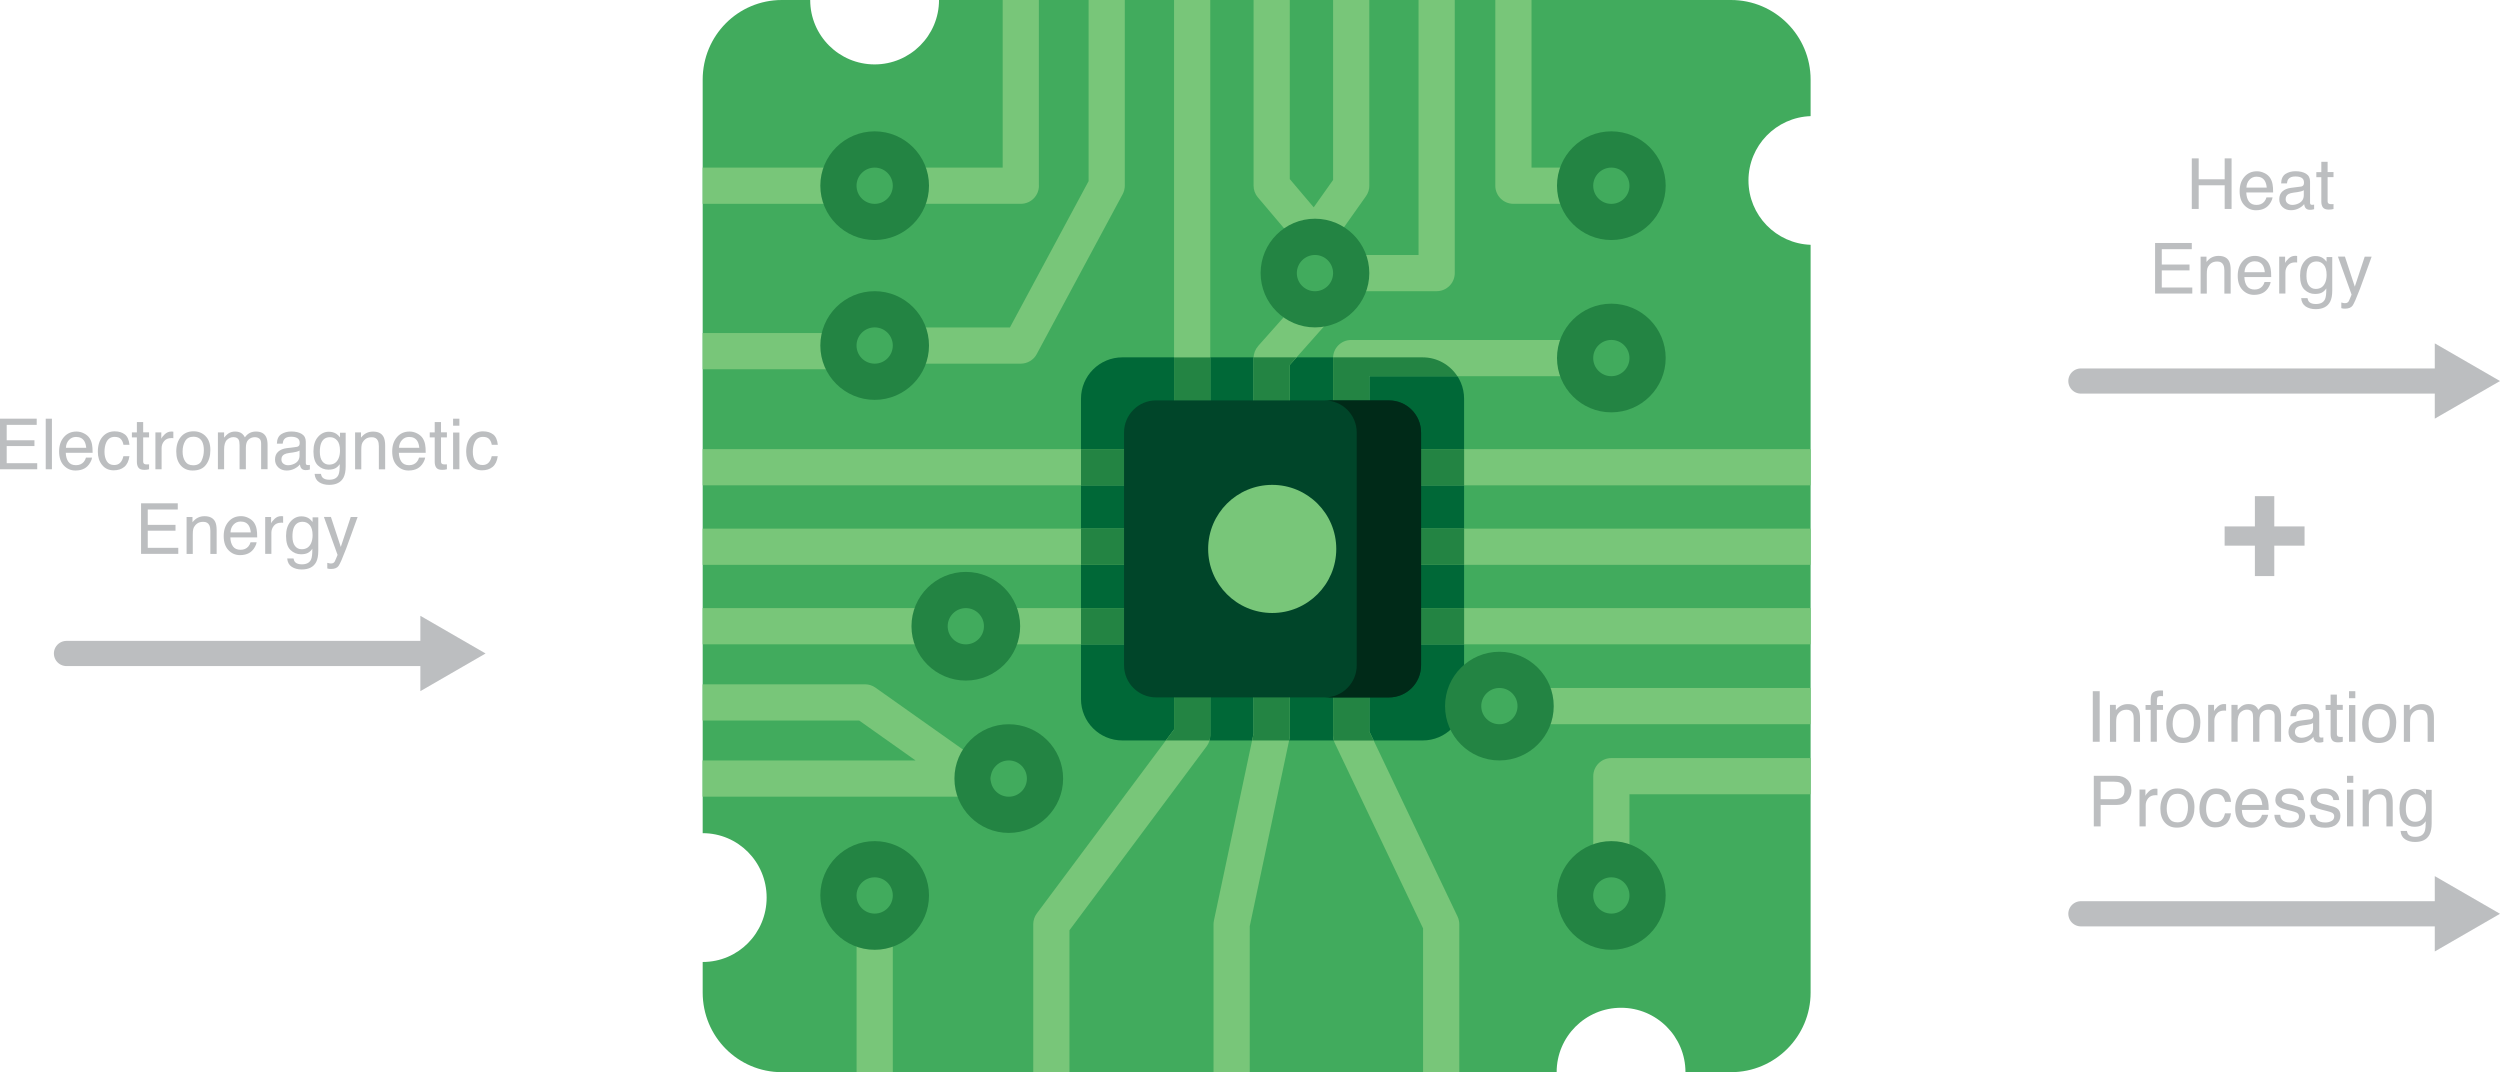 <?xml version="1.0" encoding="UTF-8"?><svg id="Layer_1" xmlns="http://www.w3.org/2000/svg" viewBox="0 0 496.42 212.9"><defs><style>.cls-1{fill:#bcbec0;}.cls-2{fill:#002a18;}.cls-3{fill:#41ab5d;}.cls-4{fill:#238443;}.cls-5{fill:none;stroke:#bcbec0;stroke-linecap:round;stroke-miterlimit:10;stroke-width:5px;}.cls-6{fill:#004529;}.cls-7{fill:#006837;}.cls-8{fill:#78c679;}</style></defs><line class="cls-5" x1="13.2" y1="129.76" x2="85.66" y2="129.76"/><polygon class="cls-1" points="83.47 137.24 96.42 129.76 83.47 122.28 83.47 137.24"/><path class="cls-1" d="M451.6,108.35v6.04h-3.85v-6.04h-6.01v-3.82h6.01v-6.01h3.85v6.01h6.01v3.82h-6.01Z"/><path class="cls-3" d="M347.19,35.84c0-6.91,5.48-12.54,12.34-12.78v-7.24c0-8.74-7.08-15.82-15.82-15.82h-157.25c0,7.06-5.73,12.79-12.79,12.79-7.06,0-12.79-5.72-12.79-12.79h-5.62C146.52,0,139.53,7.08,139.53,15.82v149.62c7.06,0,12.7,5.73,12.7,12.79s-5.64,12.79-12.7,12.79v6.06c0,8.74,6.99,15.82,15.73,15.82h153.84c0-7.06,5.73-12.79,12.79-12.79s12.79,5.73,12.79,12.79h9.03c8.74,0,15.82-7.08,15.82-15.82V48.61c-6.85-.24-12.34-5.86-12.34-12.78Z"/><path class="cls-7" d="M282.51,147.03h-59.65c-4.54,0-8.21-3.68-8.21-8.21v-59.65c0-4.54,3.68-8.21,8.21-8.21h59.65c4.54,0,8.21,3.68,8.21,8.21v59.65c0,4.54-3.68,8.21-8.21,8.21Z"/><path class="cls-8" d="M249.83,68.71c-.58.66-.91,1.51-.91,2.39v9.42h7.19v-8.05l7.69-8.66-5.38-4.78-8.6,9.68Z"/><path class="cls-8" d="M264.71,71.1v9.42h7.19v-5.82h40.87v-7.19h-44.47c-1.99,0-3.6,1.61-3.6,3.6Z"/><path class="cls-8" d="M233.13,144.84l-27.25,36.54c-.46.62-.71,1.38-.71,2.15v29.37h7.19v-28.18l27.25-36.54c.46-.62.71-1.38.71-2.15v-9.42h-7.19v8.22Z"/><path class="cls-8" d="M248.92,145.65l-7.87,37.13c-.05.24-.08.5-.08.75v29.37h7.19v-28.99l7.87-37.13c.05-.24.08-.5.08-.75v-9.42h-7.19v9.04h0Z"/><path class="cls-8" d="M271.9,145.22v-8.6h-7.19v9.42c0,.54.12,1.06.35,1.55l17.52,36.76v28.56h7.19v-29.37c0-.54-.12-1.06-.35-1.55l-17.52-36.76Z"/><rect class="cls-8" x="280.57" y="89.18" width="78.96" height="7.19"/><rect class="cls-8" x="280.57" y="104.97" width="78.96" height="7.19"/><rect class="cls-8" x="280.57" y="120.75" width="78.96" height="7.19"/><polygon class="cls-8" points="224.46 96.37 224.46 89.18 215.05 89.18 139.53 89.18 139.53 96.37 215.05 96.37 224.46 96.37"/><polygon class="cls-8" points="224.46 112.16 224.46 104.97 215.05 104.97 139.53 104.97 139.53 112.16 215.05 112.16 224.46 112.16"/><rect class="cls-8" x="198.97" y="120.75" width="25.49" height="7.19"/><polygon class="cls-8" points="233.13 71.1 233.13 80.51 240.32 80.51 240.32 71.1 240.32 0 233.13 0 233.13 71.1"/><path class="cls-8" d="M271.9,36.87V0h-7.19v35.73l-3.85,5.44-4.75-5.61V0h-7.19v36.87c0,.85.3,1.67.85,2.32l8.6,10.16c.68.81,1.69,1.27,2.75,1.27.05,0,.1,0,.16,0,1.11-.05,2.14-.61,2.78-1.52l7.19-10.16c.43-.61.66-1.33.66-2.08Z"/><path class="cls-8" d="M300.51,40.47h12.26v-7.19h-8.66V0h-7.19v36.87c0,1.99,1.61,3.6,3.6,3.6Z"/><path class="cls-8" d="M206.29,36.87V0h-7.19v33.28h-18.22v7.19h21.82c1.99,0,3.6-1.61,3.6-3.6Z"/><path class="cls-8" d="M205.86,70.31l17.06-31.74c.28-.52.43-1.11.43-1.7V0h-7.19v35.97l-15.62,29.05h-19.67v7.19h21.82c1.32,0,2.54-.73,3.17-1.89Z"/><path class="cls-8" d="M268.3,57.82h16.97c1.99,0,3.6-1.61,3.6-3.6V0h-7.19v50.63h-13.38v7.19h0Z"/><path class="cls-8" d="M316.37,154.12v16.5h7.19v-12.9h35.97v-7.19h-39.56c-1.99,0-3.6,1.61-3.6,3.6Z"/><rect class="cls-8" x="304.92" y="136.61" width="54.6" height="7.19"/><rect class="cls-8" x="139.53" y="120.75" width="45.06" height="7.19"/><rect class="cls-8" x="170.09" y="185" width="7.19" height="27.9"/><rect class="cls-8" x="139.53" y="33.28" width="26.96" height="7.19"/><rect class="cls-8" x="139.53" y="66.13" width="26.96" height="7.19"/><path class="cls-8" d="M195.2,151.66l-21.37-15.12c-.61-.43-1.33-.66-2.08-.66h-32.23v7.19h31.08l11.2,7.93h-42.29v7.19h53.6c1.57,0,2.95-1.01,3.43-2.51.47-1.49-.07-3.12-1.35-4.03Z"/><rect class="cls-4" x="214.65" y="104.97" width="9.81" height="7.19"/><rect class="cls-4" x="214.65" y="89.18" width="9.81" height="7.19"/><rect class="cls-4" x="214.65" y="120.75" width="9.81" height="7.19"/><path class="cls-4" d="M271.9,74.69h17.48c-1.47-2.24-3.99-3.73-6.87-3.73h-17.8s0,.09,0,.13v9.42h7.19v-5.82h0Z"/><rect class="cls-4" x="233.13" y="70.97" width="7.19" height="9.55"/><path class="cls-4" d="M248.92,80.51h7.19v-8.05l1.33-1.5h-8.52s0,.09,0,.13v9.42Z"/><path class="cls-4" d="M240.32,146.03v-9.42h-7.19v8.22l-1.64,2.2h8.68c.09-.32.15-.66.15-1Z"/><rect class="cls-4" x="280.57" y="89.18" width="10.16" height="7.19"/><rect class="cls-4" x="280.57" y="120.75" width="10.16" height="7.19"/><rect class="cls-4" x="280.57" y="104.97" width="10.16" height="7.19"/><path class="cls-4" d="M256.03,146.78c.05-.24.08-.5.08-.75v-9.42h-7.19v9.04l-.29,1.38h7.35l.05-.26Z"/><path class="cls-4" d="M271.9,145.22v-8.6h-7.19v9.42c0,.34.05.68.15,1h7.91l-.87-1.82Z"/><path class="cls-6" d="M275.81,138.48h-46.24c-3.52,0-6.37-2.85-6.37-6.37v-46.24c0-3.52,2.85-6.37,6.37-6.37h46.24c3.52,0,6.37,2.85,6.37,6.37v46.24c0,3.52-2.85,6.37-6.37,6.37Z"/><path class="cls-2" d="M275.81,79.51h-12.78c3.52,0,6.37,2.85,6.37,6.37v46.24c0,3.52-2.85,6.37-6.37,6.37h12.78c3.52,0,6.37-2.85,6.37-6.37v-46.24c0-3.52-2.85-6.37-6.37-6.37Z"/><path class="cls-8" d="M252.62,121.72h0c-7.02,0-12.72-5.69-12.72-12.72h0c0-7.02,5.69-12.72,12.72-12.72h0c7.02,0,12.72,5.69,12.72,12.72h0c0,7.02-5.69,12.72-12.72,12.72Z"/><path class="cls-4" d="M173.68,47.66c-5.95,0-10.79-4.84-10.79-10.79s4.84-10.79,10.79-10.79,10.79,4.84,10.79,10.79-4.84,10.79-10.79,10.79ZM173.68,33.28c-1.98,0-3.6,1.61-3.6,3.6s1.61,3.6,3.6,3.6,3.6-1.61,3.6-3.6-1.61-3.6-3.6-3.6Z"/><path class="cls-4" d="M173.68,79.4c-5.95,0-10.79-4.84-10.79-10.79s4.84-10.79,10.79-10.79,10.79,4.84,10.79,10.79-4.84,10.79-10.79,10.79ZM173.68,65.01c-1.98,0-3.6,1.61-3.6,3.6s1.61,3.6,3.6,3.6,3.6-1.61,3.6-3.6-1.61-3.6-3.6-3.6Z"/><path class="cls-4" d="M261.11,65.01c-5.95,0-10.79-4.84-10.79-10.79s4.84-10.79,10.79-10.79,10.79,4.84,10.79,10.79-4.84,10.79-10.79,10.79ZM261.11,50.63c-1.98,0-3.6,1.61-3.6,3.6s1.61,3.6,3.6,3.6,3.6-1.61,3.6-3.6c0-1.98-1.61-3.6-3.6-3.6Z"/><path class="cls-4" d="M319.96,81.88c-5.95,0-10.79-4.84-10.79-10.79s4.84-10.79,10.79-10.79,10.79,4.84,10.79,10.79c0,5.95-4.84,10.79-10.79,10.79ZM319.96,67.5c-1.98,0-3.6,1.61-3.6,3.6s1.61,3.6,3.6,3.6,3.6-1.61,3.6-3.6c0-1.98-1.61-3.6-3.6-3.6Z"/><path class="cls-4" d="M173.68,188.6c-5.95,0-10.79-4.84-10.79-10.79s4.84-10.79,10.79-10.79,10.79,4.84,10.79,10.79-4.84,10.79-10.79,10.79ZM173.68,174.21c-1.98,0-3.6,1.61-3.6,3.6s1.61,3.6,3.6,3.6,3.6-1.61,3.6-3.6-1.61-3.6-3.6-3.6Z"/><path class="cls-4" d="M200.31,165.39c-5.95,0-10.79-4.84-10.79-10.79s4.84-10.79,10.79-10.79,10.79,4.84,10.79,10.79c0,5.95-4.84,10.79-10.79,10.79ZM200.31,151c-1.98,0-3.6,1.61-3.6,3.6s1.61,3.6,3.6,3.6,3.6-1.61,3.6-3.6-1.61-3.6-3.6-3.6Z"/><path class="cls-4" d="M319.96,188.6c-5.95,0-10.79-4.84-10.79-10.79s4.84-10.79,10.79-10.79,10.79,4.84,10.79,10.79-4.84,10.79-10.79,10.79ZM319.96,174.21c-1.98,0-3.6,1.61-3.6,3.6s1.61,3.6,3.6,3.6,3.6-1.61,3.6-3.6-1.61-3.6-3.6-3.6Z"/><path class="cls-4" d="M297.73,151c-5.95,0-10.79-4.84-10.79-10.79s4.84-10.79,10.79-10.79,10.79,4.84,10.79,10.79c0,5.95-4.84,10.79-10.79,10.79ZM297.73,136.61c-1.98,0-3.6,1.61-3.6,3.6s1.61,3.6,3.6,3.6,3.6-1.61,3.6-3.6-1.61-3.6-3.6-3.6Z"/><path class="cls-4" d="M191.78,135.14c-5.95,0-10.79-4.84-10.79-10.79s4.84-10.79,10.79-10.79,10.79,4.84,10.79,10.79c0,5.95-4.84,10.79-10.79,10.79ZM191.78,120.75c-1.98,0-3.6,1.61-3.6,3.6s1.61,3.6,3.6,3.6,3.6-1.61,3.6-3.6c0-1.98-1.61-3.6-3.6-3.6Z"/><path class="cls-4" d="M319.96,47.66c-5.95,0-10.79-4.84-10.79-10.79s4.84-10.79,10.79-10.79,10.79,4.84,10.79,10.79-4.84,10.79-10.79,10.79ZM319.96,33.28c-1.98,0-3.6,1.61-3.6,3.6s1.61,3.6,3.6,3.6,3.6-1.61,3.6-3.6c0-1.98-1.61-3.6-3.6-3.6Z"/><path class="cls-1" d="M0,83.14h7.29v1.23H1.33v3.05h5.51v1.16H1.33v3.4h6.06v1.2H0v-10.04Z"/><path class="cls-1" d="M9.08,83.14h1.23v10.04h-1.23v-10.04Z"/><path class="cls-1" d="M16.68,86.06c.48.24.85.56,1.11.95.24.37.41.8.49,1.29.07.34.11.88.11,1.61h-5.33c.02.75.2,1.34.52,1.79.33.45.83.67,1.51.67.64,0,1.15-.21,1.53-.64.21-.25.36-.53.45-.86h1.21c-.03.27-.14.57-.32.9-.18.33-.38.6-.6.81-.37.37-.83.61-1.38.74-.29.07-.63.11-1,.11-.91,0-1.67-.33-2.3-.99-.63-.66-.94-1.59-.94-2.79s.32-2.13.95-2.86c.63-.73,1.46-1.1,2.49-1.1.52,0,1.02.12,1.5.37ZM17.12,88.93c-.05-.53-.17-.96-.35-1.28-.33-.59-.89-.89-1.67-.89-.56,0-1.03.2-1.41.61-.38.41-.58.93-.6,1.55h4.03Z"/><path class="cls-1" d="M24.78,86.25c.52.4.83,1.09.93,2.07h-1.2c-.07-.45-.24-.83-.5-1.12-.26-.3-.68-.45-1.25-.45-.78,0-1.34.38-1.68,1.15-.22.5-.33,1.11-.33,1.84s.15,1.35.46,1.85.8.75,1.46.75c.51,0,.92-.16,1.21-.47.3-.31.5-.74.62-1.28h1.2c-.14.97-.48,1.68-1.03,2.13-.55.45-1.25.67-2.1.67-.96,0-1.72-.35-2.29-1.05-.57-.7-.85-1.57-.85-2.62,0-1.29.31-2.29.94-3,.62-.71,1.42-1.07,2.39-1.07.82,0,1.5.2,2.01.6Z"/><path class="cls-1" d="M27.19,83.81h1.24v2.04h1.17v1h-1.17v4.78c0,.26.09.43.26.51.1.05.26.08.48.08.06,0,.12,0,.19,0s.15-.01.24-.02v.98c-.14.04-.29.07-.44.09-.15.02-.32.03-.5.03-.57,0-.96-.15-1.17-.44s-.31-.68-.31-1.15v-4.85h-.99v-1h.99v-2.04Z"/><path class="cls-1" d="M30.86,85.86h1.17v1.26c.1-.25.33-.55.7-.9.37-.35.8-.53,1.29-.53.02,0,.06,0,.12,0,.05,0,.15.01.28.03v1.3c-.07-.01-.14-.02-.2-.03-.06,0-.13,0-.2,0-.62,0-1.1.2-1.43.6-.33.4-.5.86-.5,1.38v4.21h-1.23v-7.32Z"/><path class="cls-1" d="M40.8,86.59c.65.63.97,1.55.97,2.77s-.29,2.15-.86,2.92c-.57.77-1.45,1.15-2.65,1.15-1,0-1.79-.34-2.38-1.02s-.88-1.59-.88-2.74c0-1.23.31-2.21.93-2.94.62-.73,1.45-1.09,2.5-1.09.94,0,1.73.31,2.38.94ZM40.03,91.46c.3-.62.45-1.3.45-2.06,0-.68-.11-1.24-.32-1.67-.34-.67-.93-1.01-1.77-1.01-.74,0-1.28.29-1.62.86-.34.57-.51,1.27-.51,2.08s.17,1.43.51,1.95c.34.52.87.78,1.61.78.81,0,1.36-.31,1.66-.92Z"/><path class="cls-1" d="M43.28,85.86h1.22v1.04c.29-.36.56-.62.79-.79.41-.28.87-.42,1.38-.42.58,0,1.05.14,1.41.43.2.16.38.41.55.72.27-.39.59-.68.96-.87.37-.19.78-.28,1.24-.28.98,0,1.65.36,2.01,1.07.19.38.29.9.29,1.54v4.87h-1.28v-5.09c0-.49-.12-.82-.37-1-.24-.18-.54-.27-.89-.27-.48,0-.9.16-1.25.49-.35.32-.52.86-.52,1.62v4.26h-1.25v-4.78c0-.5-.06-.86-.18-1.09-.19-.34-.54-.51-1.05-.51-.46,0-.89.18-1.27.54-.38.36-.57,1.01-.57,1.96v3.88h-1.23v-7.32Z"/><path class="cls-1" d="M58.86,88.75c.28-.04.47-.15.57-.35.05-.11.08-.27.08-.47,0-.42-.15-.73-.45-.92-.3-.19-.72-.29-1.28-.29-.64,0-1.1.17-1.36.52-.15.19-.25.48-.29.86h-1.15c.02-.9.32-1.53.88-1.89.56-.35,1.21-.53,1.96-.53.86,0,1.56.16,2.1.49.53.33.8.84.8,1.53v4.22c0,.13.03.23.08.31.05.08.16.12.33.12.05,0,.12,0,.18,0s.14-.02.22-.03v.91c-.19.05-.34.09-.44.1s-.24.02-.41.02c-.42,0-.73-.15-.92-.45-.1-.16-.17-.38-.21-.68-.25.33-.61.61-1.08.85-.47.24-.99.36-1.55.36-.68,0-1.23-.21-1.66-.62-.43-.41-.65-.93-.65-1.55,0-.68.21-1.2.64-1.58s.98-.6,1.67-.69l1.96-.25ZM56.27,92.07c.26.21.57.31.92.31.43,0,.85-.1,1.26-.3.68-.33,1.03-.88,1.03-1.63v-.99c-.15.1-.34.18-.58.24-.24.06-.47.11-.7.14l-.74.1c-.45.06-.78.15-1.01.28-.38.21-.57.55-.57,1.02,0,.35.13.63.39.84Z"/><path class="cls-1" d="M66.8,86.15c.23.16.47.39.71.7v-.92h1.13v6.66c0,.93-.14,1.66-.41,2.2-.51.99-1.47,1.49-2.88,1.49-.79,0-1.45-.18-1.98-.53-.54-.35-.84-.91-.9-1.66h1.25c.06.33.18.58.35.76.28.27.71.41,1.31.41.94,0,1.55-.33,1.84-1,.17-.39.25-1.09.24-2.1-.25.37-.54.65-.89.83-.34.18-.8.27-1.37.27-.79,0-1.48-.28-2.07-.84-.59-.56-.89-1.49-.89-2.79,0-1.23.3-2.18.9-2.87.6-.69,1.32-1.03,2.16-1.03.57,0,1.07.14,1.5.42ZM66.95,87.47c-.37-.44-.85-.66-1.42-.66-.86,0-1.45.41-1.77,1.22-.17.43-.25,1-.25,1.7,0,.83.17,1.45.5,1.88.33.43.78.65,1.34.65.88,0,1.5-.4,1.86-1.2.2-.45.3-.98.3-1.58,0-.91-.19-1.58-.56-2.02Z"/><path class="cls-1" d="M70.51,85.86h1.17v1.04c.35-.43.71-.74,1.1-.92.39-.19.82-.28,1.29-.28,1.04,0,1.74.36,2.11,1.09.2.4.3.96.3,1.7v4.7h-1.25v-4.61c0-.45-.07-.81-.2-1.08-.22-.46-.62-.68-1.19-.68-.29,0-.53.03-.72.09-.34.1-.63.3-.89.6-.21.24-.34.49-.4.75-.06.26-.09.62-.09,1.1v3.83h-1.23v-7.32Z"/><path class="cls-1" d="M82.82,86.06c.48.24.85.56,1.11.95.24.37.41.8.49,1.29.07.34.11.88.11,1.61h-5.33c.02.75.2,1.34.52,1.79.33.45.83.67,1.51.67.64,0,1.15-.21,1.53-.64.21-.25.36-.53.45-.86h1.21c-.03.27-.14.57-.32.9-.18.33-.38.6-.6.81-.37.37-.83.61-1.38.74-.29.07-.63.11-1,.11-.91,0-1.67-.33-2.3-.99-.63-.66-.94-1.59-.94-2.79s.32-2.13.95-2.86c.63-.73,1.46-1.1,2.49-1.1.52,0,1.02.12,1.5.37ZM83.26,88.93c-.05-.53-.17-.96-.35-1.28-.33-.59-.89-.89-1.67-.89-.56,0-1.03.2-1.41.61-.38.41-.58.93-.6,1.55h4.03Z"/><path class="cls-1" d="M86.33,83.81h1.24v2.04h1.17v1h-1.17v4.78c0,.26.09.43.26.51.1.05.26.08.48.08.06,0,.12,0,.19,0s.15-.01.24-.02v.98c-.14.04-.29.07-.44.09-.15.02-.32.03-.5.03-.57,0-.96-.15-1.17-.44s-.31-.68-.31-1.15v-4.85h-.99v-1h.99v-2.04Z"/><path class="cls-1" d="M89.97,83.14h1.25v1.39h-1.25v-1.39ZM89.97,85.89h1.25v7.29h-1.25v-7.29Z"/><path class="cls-1" d="M97.92,86.25c.52.4.83,1.09.93,2.07h-1.2c-.07-.45-.24-.83-.5-1.12-.26-.3-.68-.45-1.25-.45-.78,0-1.34.38-1.68,1.15-.22.5-.33,1.11-.33,1.84s.15,1.35.46,1.85.8.75,1.46.75c.51,0,.92-.16,1.21-.47.3-.31.5-.74.62-1.28h1.2c-.14.97-.48,1.68-1.03,2.13-.55.45-1.25.67-2.1.67-.96,0-1.72-.35-2.29-1.05-.57-.7-.85-1.57-.85-2.62,0-1.29.31-2.29.94-3,.62-.71,1.42-1.07,2.39-1.07.82,0,1.5.2,2.01.6Z"/><path class="cls-1" d="M28.01,99.94h7.29v1.23h-5.96v3.05h5.51v1.16h-5.51v3.4h6.06v1.2h-7.39v-10.04Z"/><path class="cls-1" d="M37.05,102.66h1.17v1.04c.35-.43.71-.74,1.1-.92.39-.19.82-.28,1.29-.28,1.04,0,1.74.36,2.11,1.09.2.4.3.96.3,1.7v4.7h-1.25v-4.61c0-.45-.07-.81-.2-1.08-.22-.46-.62-.68-1.19-.68-.29,0-.53.03-.72.09-.34.1-.63.3-.89.6-.21.24-.34.49-.4.75-.06.26-.09.62-.09,1.1v3.83h-1.23v-7.32Z"/><path class="cls-1" d="M49.36,102.86c.48.24.85.56,1.11.95.24.37.41.8.49,1.29.07.34.11.88.11,1.61h-5.33c.02.75.2,1.34.52,1.79.33.45.83.67,1.51.67.64,0,1.15-.21,1.53-.64.21-.25.36-.53.45-.86h1.21c-.03.27-.14.57-.32.9-.18.33-.38.6-.6.81-.37.37-.83.61-1.38.74-.29.07-.63.11-1,.11-.91,0-1.67-.33-2.3-.99-.63-.66-.94-1.59-.94-2.79s.32-2.13.95-2.86c.63-.73,1.46-1.1,2.49-1.1.52,0,1.02.12,1.5.37ZM49.8,105.73c-.05-.53-.17-.96-.35-1.28-.33-.59-.89-.89-1.67-.89-.56,0-1.03.2-1.41.61-.38.41-.58.93-.6,1.55h4.03Z"/><path class="cls-1" d="M52.66,102.66h1.17v1.26c.1-.25.33-.55.7-.9.37-.35.8-.53,1.29-.53.02,0,.06,0,.12,0,.05,0,.15.01.28.03v1.3c-.07-.01-.14-.02-.2-.03-.06,0-.13,0-.2,0-.62,0-1.1.2-1.43.6-.33.4-.5.86-.5,1.38v4.21h-1.23v-7.32Z"/><path class="cls-1" d="M61.36,102.95c.23.16.47.39.71.7v-.92h1.13v6.66c0,.93-.14,1.66-.41,2.2-.51.99-1.47,1.49-2.88,1.49-.79,0-1.45-.18-1.98-.53-.54-.35-.84-.91-.9-1.66h1.25c.06.33.18.58.35.76.28.27.71.41,1.31.41.94,0,1.55-.33,1.84-1,.17-.39.25-1.09.24-2.1-.25.37-.54.65-.89.83-.34.18-.8.27-1.37.27-.79,0-1.48-.28-2.07-.84-.59-.56-.89-1.49-.89-2.79,0-1.23.3-2.18.9-2.87.6-.69,1.32-1.03,2.16-1.03.57,0,1.07.14,1.5.42ZM61.51,104.27c-.37-.44-.85-.66-1.42-.66-.86,0-1.45.41-1.77,1.22-.17.43-.25,1-.25,1.7,0,.83.17,1.45.5,1.88.33.43.78.65,1.34.65.88,0,1.5-.4,1.86-1.2.2-.45.3-.98.3-1.58,0-.91-.19-1.58-.56-2.02Z"/><path class="cls-1" d="M69.65,102.66h1.36c-.17.47-.56,1.54-1.16,3.21-.45,1.26-.82,2.28-1.12,3.08-.71,1.87-1.21,3.01-1.5,3.42-.29.41-.79.61-1.5.61-.17,0-.31,0-.4-.02-.09-.01-.21-.04-.34-.08v-1.12c.21.06.37.1.46.11.1.01.18.02.25.02.23,0,.39-.04.5-.11s.2-.17.27-.28c.02-.04.1-.22.25-.56s.24-.59.31-.75l-2.71-7.54h1.39l1.96,5.96,1.98-5.96Z"/><line class="cls-5" x1="413.2" y1="75.66" x2="485.66" y2="75.66"/><polygon class="cls-1" points="483.47 83.13 496.42 75.66 483.47 68.18 483.47 83.13"/><path class="cls-1" d="M435.22,31.45h1.37v4.15h5.16v-4.15h1.37v10.04h-1.37v-4.7h-5.16v4.7h-1.37v-10.04Z"/><path class="cls-1" d="M449.66,34.37c.48.24.85.56,1.11.95.24.37.41.8.49,1.29.07.34.11.88.11,1.61h-5.33c.02.75.2,1.34.52,1.79.33.45.83.68,1.51.68.64,0,1.15-.21,1.53-.64.21-.25.36-.53.45-.86h1.21c-.03.27-.14.57-.32.9-.18.33-.38.6-.6.81-.37.36-.83.61-1.38.74-.29.07-.63.11-1,.11-.91,0-1.67-.33-2.3-.99s-.94-1.59-.94-2.79.32-2.13.95-2.86,1.46-1.1,2.49-1.1c.52,0,1.02.12,1.5.37ZM450.1,37.25c-.05-.53-.17-.96-.35-1.28-.33-.59-.89-.89-1.67-.89-.56,0-1.03.2-1.41.61-.38.41-.58.93-.6,1.56h4.03Z"/><path class="cls-1" d="M456.85,37.06c.28-.04.47-.15.57-.35.05-.11.08-.27.08-.47,0-.42-.15-.73-.45-.92s-.72-.28-1.28-.28c-.64,0-1.1.17-1.37.52-.15.19-.25.48-.29.86h-1.15c.02-.9.32-1.53.88-1.89.56-.35,1.21-.53,1.96-.53.86,0,1.56.16,2.1.49.53.33.8.84.8,1.53v4.22c0,.13.03.23.08.31.05.08.16.12.33.12.05,0,.12,0,.18-.01s.14-.02.22-.03v.91c-.19.05-.34.09-.44.1s-.24.02-.41.02c-.42,0-.73-.15-.92-.45-.1-.16-.17-.38-.21-.68-.25.33-.61.61-1.08.85-.47.24-.99.36-1.55.36-.68,0-1.23-.21-1.66-.62-.43-.41-.65-.93-.65-1.55,0-.68.21-1.2.64-1.58.42-.37.98-.6,1.67-.69l1.96-.25ZM454.25,40.38c.26.2.57.31.92.31.43,0,.85-.1,1.26-.3.68-.33,1.03-.88,1.03-1.63v-.99c-.15.1-.34.18-.58.24s-.47.11-.7.14l-.74.1c-.45.06-.78.15-1.01.28-.38.21-.57.55-.57,1.02,0,.35.13.63.39.84Z"/><path class="cls-1" d="M460.95,32.13h1.24v2.04h1.17v1h-1.17v4.78c0,.26.09.43.26.51.1.05.25.08.48.08.06,0,.12,0,.19,0s.15-.01.24-.02v.98c-.14.04-.29.07-.44.09-.15.02-.32.03-.5.03-.57,0-.96-.15-1.17-.44s-.31-.68-.31-1.15v-4.85h-.99v-1h.99v-2.04Z"/><path class="cls-1" d="M427.93,48.25h7.29v1.23h-5.96v3.05h5.51v1.16h-5.51v3.4h6.06v1.2h-7.39v-10.04Z"/><path class="cls-1" d="M436.97,50.97h1.17v1.04c.35-.43.71-.74,1.1-.92s.82-.28,1.29-.28c1.04,0,1.74.36,2.11,1.09.2.4.3.96.3,1.7v4.7h-1.25v-4.61c0-.45-.07-.81-.2-1.08-.22-.46-.62-.68-1.19-.68-.29,0-.53.03-.72.09-.34.1-.63.3-.89.6-.21.24-.34.49-.4.75-.06.26-.09.63-.09,1.1v3.83h-1.23v-7.32Z"/><path class="cls-1" d="M449.28,51.17c.48.24.85.56,1.11.95.24.37.41.8.49,1.29.07.34.11.88.11,1.61h-5.33c.02.75.2,1.34.52,1.79.33.45.83.68,1.51.68.64,0,1.15-.21,1.53-.64.21-.25.36-.53.45-.86h1.21c-.03.27-.14.57-.32.9-.18.33-.38.6-.6.81-.37.36-.83.61-1.38.74-.29.07-.63.11-1,.11-.91,0-1.67-.33-2.3-.99s-.94-1.59-.94-2.79.32-2.13.95-2.86,1.46-1.1,2.49-1.1c.52,0,1.02.12,1.5.37ZM449.72,54.05c-.05-.53-.17-.96-.35-1.28-.33-.59-.89-.89-1.67-.89-.56,0-1.03.2-1.41.61-.38.41-.58.93-.6,1.56h4.03Z"/><path class="cls-1" d="M452.58,50.97h1.17v1.26c.1-.25.33-.55.7-.9s.8-.53,1.29-.53c.02,0,.06,0,.12,0s.15.01.28.03v1.3c-.07-.01-.14-.02-.2-.03-.06,0-.13,0-.2,0-.62,0-1.1.2-1.43.6s-.5.86-.5,1.38v4.21h-1.23v-7.32Z"/><path class="cls-1" d="M461.27,51.26c.23.16.47.39.71.7v-.92h1.13v6.66c0,.93-.14,1.66-.41,2.2-.51.99-1.47,1.49-2.88,1.49-.79,0-1.45-.18-1.98-.53s-.84-.91-.9-1.66h1.25c.06.33.18.58.35.76.28.27.71.41,1.31.41.94,0,1.55-.33,1.84-1,.17-.39.25-1.09.24-2.1-.25.37-.54.65-.88.83-.35.18-.8.27-1.37.27-.79,0-1.48-.28-2.07-.84-.59-.56-.89-1.49-.89-2.79,0-1.23.3-2.18.9-2.87s1.32-1.03,2.16-1.03c.57,0,1.07.14,1.5.42ZM461.43,52.58c-.37-.44-.85-.66-1.42-.66-.86,0-1.45.41-1.77,1.22-.17.43-.25,1-.25,1.7,0,.82.17,1.45.5,1.88s.78.65,1.34.65c.88,0,1.5-.4,1.86-1.2.2-.45.3-.98.3-1.58,0-.91-.19-1.58-.56-2.02Z"/><path class="cls-1" d="M469.57,50.97h1.36c-.17.47-.56,1.54-1.16,3.21-.45,1.26-.82,2.28-1.12,3.08-.71,1.87-1.21,3.01-1.5,3.42-.29.41-.79.61-1.5.61-.17,0-.31,0-.4-.02-.09-.01-.21-.04-.34-.08v-1.12c.21.06.37.1.46.11s.18.02.25.02c.23,0,.39-.04.5-.11.11-.07.2-.17.27-.28.02-.04.11-.22.25-.56.14-.34.24-.59.31-.75l-2.71-7.54h1.39l1.96,5.96,1.97-5.96Z"/><line class="cls-5" x1="413.2" y1="181.45" x2="485.66" y2="181.45"/><polygon class="cls-1" points="483.47 188.93 496.42 181.45 483.47 173.97 483.47 188.93"/><path class="cls-1" d="M415.56,137.25h1.37v10.04h-1.37v-10.04Z"/><path class="cls-1" d="M418.97,139.97h1.17v1.04c.35-.43.71-.74,1.1-.92.39-.19.82-.28,1.29-.28,1.04,0,1.74.36,2.11,1.09.2.4.3.96.3,1.7v4.7h-1.25v-4.61c0-.45-.07-.81-.2-1.08-.22-.46-.62-.68-1.19-.68-.29,0-.53.03-.72.09-.34.1-.63.3-.89.6-.21.24-.34.49-.4.75-.06.26-.09.63-.09,1.1v3.83h-1.23v-7.32Z"/><path class="cls-1" d="M427.33,137.73c.29-.42.84-.63,1.66-.63.08,0,.16,0,.24,0,.08,0,.18.01.28.02v1.12c-.13,0-.22-.01-.28-.02-.06,0-.11,0-.16,0-.38,0-.6.1-.68.29-.07.19-.11.69-.11,1.48h1.23v.97h-1.23v6.32h-1.22v-6.32h-1.02v-.97h1.02v-1.15c.02-.51.11-.88.27-1.12Z"/><path class="cls-1" d="M435.95,140.7c.65.63.97,1.55.97,2.77s-.29,2.15-.86,2.92-1.46,1.15-2.65,1.15c-1,0-1.79-.34-2.38-1.02-.59-.68-.88-1.59-.88-2.74,0-1.23.31-2.21.93-2.94s1.45-1.09,2.5-1.09c.94,0,1.73.31,2.38.94ZM435.19,145.56c.3-.62.45-1.3.45-2.06,0-.68-.11-1.24-.32-1.67-.34-.67-.93-1.01-1.77-1.01-.74,0-1.28.29-1.62.86-.34.57-.51,1.27-.51,2.08s.17,1.43.51,1.95c.34.52.87.78,1.61.78.81,0,1.36-.31,1.66-.93Z"/><path class="cls-1" d="M438.47,139.97h1.17v1.26c.1-.25.33-.55.7-.9.37-.35.8-.53,1.29-.53.02,0,.06,0,.12,0,.05,0,.15.01.28.03v1.3c-.07-.01-.14-.02-.2-.03-.06,0-.13,0-.2,0-.62,0-1.1.2-1.43.6-.33.4-.5.86-.5,1.38v4.21h-1.23v-7.32Z"/><path class="cls-1" d="M443.1,139.97h1.22v1.04c.29-.36.56-.62.79-.79.41-.28.87-.42,1.38-.42.58,0,1.05.14,1.41.43.2.16.38.41.55.72.27-.39.59-.68.96-.87.37-.19.78-.28,1.24-.28.98,0,1.65.36,2.01,1.07.19.38.29.9.29,1.54v4.87h-1.28v-5.09c0-.49-.12-.82-.37-1-.24-.18-.54-.27-.89-.27-.48,0-.9.16-1.25.49-.35.32-.52.86-.52,1.62v4.26h-1.25v-4.78c0-.5-.06-.86-.18-1.09-.19-.34-.54-.51-1.05-.51-.46,0-.89.18-1.27.54-.38.36-.57,1.01-.57,1.96v3.88h-1.23v-7.32Z"/><path class="cls-1" d="M458.68,142.86c.28-.04.47-.16.57-.36.05-.11.08-.27.08-.47,0-.42-.15-.73-.45-.92-.3-.19-.72-.28-1.28-.28-.64,0-1.1.17-1.37.52-.15.19-.25.48-.29.86h-1.15c.02-.91.32-1.54.88-1.89.56-.35,1.21-.53,1.96-.53.86,0,1.56.16,2.1.49.53.33.8.84.8,1.53v4.22c0,.13.03.23.08.31.05.08.16.12.33.12.05,0,.12,0,.18-.01s.14-.02.22-.03v.91c-.19.05-.34.09-.44.1s-.24.02-.41.02c-.42,0-.73-.15-.92-.45-.1-.16-.17-.38-.21-.68-.25.33-.61.61-1.08.85s-.99.36-1.55.36c-.68,0-1.23-.21-1.66-.62-.43-.41-.65-.93-.65-1.55,0-.68.21-1.2.64-1.58.42-.37.98-.6,1.67-.69l1.96-.25ZM456.09,146.18c.26.2.57.31.92.31.43,0,.85-.1,1.26-.3.68-.33,1.03-.88,1.03-1.63v-.99c-.15.1-.34.18-.58.24-.24.06-.47.11-.7.14l-.74.09c-.45.06-.78.15-1.01.28-.38.21-.57.55-.57,1.02,0,.36.13.63.39.84Z"/><path class="cls-1" d="M462.79,137.92h1.24v2.04h1.17v1h-1.17v4.78c0,.25.09.43.26.51.1.05.25.08.48.08.06,0,.12,0,.19,0s.15-.01.24-.02v.98c-.14.04-.29.07-.44.09-.15.02-.32.03-.5.03-.57,0-.96-.15-1.17-.44s-.31-.68-.31-1.14v-4.85h-.99v-1h.99v-2.04Z"/><path class="cls-1" d="M466.44,137.25h1.25v1.39h-1.25v-1.39ZM466.44,140h1.25v7.29h-1.25v-7.29Z"/><path class="cls-1" d="M474.85,140.7c.65.63.97,1.55.97,2.77s-.29,2.15-.86,2.92-1.46,1.15-2.65,1.15c-1,0-1.79-.34-2.38-1.02-.59-.68-.88-1.59-.88-2.74,0-1.23.31-2.21.93-2.94s1.45-1.09,2.5-1.09c.94,0,1.73.31,2.38.94ZM474.09,145.56c.3-.62.45-1.3.45-2.06,0-.68-.11-1.24-.32-1.67-.34-.67-.93-1.01-1.77-1.01-.74,0-1.28.29-1.62.86-.34.57-.51,1.27-.51,2.08s.17,1.43.51,1.95c.34.52.87.78,1.61.78.81,0,1.36-.31,1.66-.93Z"/><path class="cls-1" d="M477.33,139.97h1.17v1.04c.35-.43.71-.74,1.1-.92.39-.19.82-.28,1.29-.28,1.04,0,1.74.36,2.11,1.09.2.4.3.96.3,1.7v4.7h-1.25v-4.61c0-.45-.07-.81-.2-1.08-.22-.46-.62-.68-1.19-.68-.29,0-.53.03-.72.09-.34.1-.63.3-.89.6-.21.24-.34.49-.4.75-.06.26-.09.63-.09,1.1v3.83h-1.23v-7.32Z"/><path class="cls-1" d="M415.77,154.05h4.49c.89,0,1.61.25,2.15.75.55.5.82,1.21.82,2.12,0,.78-.24,1.47-.73,2.05s-1.23.87-2.24.87h-3.14v4.25h-1.36v-10.04ZM421.04,155.43c-.3-.14-.71-.21-1.23-.21h-2.69v3.48h2.69c.61,0,1.1-.13,1.48-.39s.57-.72.57-1.37c0-.74-.27-1.24-.81-1.5Z"/><path class="cls-1" d="M424.84,156.77h1.17v1.26c.1-.25.33-.55.7-.9.37-.35.8-.53,1.29-.53.02,0,.06,0,.12,0,.05,0,.15.01.28.03v1.3c-.07-.01-.14-.02-.2-.03-.06,0-.13,0-.2,0-.62,0-1.1.2-1.43.6-.33.4-.5.86-.5,1.38v4.21h-1.23v-7.32Z"/><path class="cls-1" d="M434.78,157.5c.65.63.97,1.55.97,2.77s-.29,2.15-.86,2.92-1.46,1.15-2.65,1.15c-1,0-1.79-.34-2.38-1.02-.59-.68-.88-1.59-.88-2.74,0-1.23.31-2.21.93-2.94s1.45-1.09,2.5-1.09c.94,0,1.73.31,2.38.94ZM434.01,162.36c.3-.62.45-1.3.45-2.06,0-.68-.11-1.24-.32-1.67-.34-.67-.93-1.01-1.77-1.01-.74,0-1.28.29-1.62.86-.34.57-.51,1.27-.51,2.08s.17,1.43.51,1.95c.34.52.87.78,1.61.78.81,0,1.36-.31,1.66-.93Z"/><path class="cls-1" d="M442.09,157.16c.52.4.83,1.09.93,2.07h-1.2c-.07-.45-.24-.83-.5-1.12-.26-.3-.68-.45-1.25-.45-.78,0-1.34.38-1.68,1.15-.22.5-.33,1.11-.33,1.84s.16,1.35.46,1.85c.31.5.8.75,1.46.75.51,0,.92-.16,1.21-.47.3-.31.5-.74.62-1.28h1.2c-.14.97-.48,1.68-1.03,2.13-.55.45-1.25.67-2.1.67-.96,0-1.72-.35-2.29-1.05-.57-.7-.85-1.57-.85-2.62,0-1.29.31-2.29.94-3,.62-.72,1.42-1.07,2.39-1.07.83,0,1.5.2,2.01.6Z"/><path class="cls-1" d="M448.78,156.97c.48.24.85.56,1.11.95.24.37.41.8.49,1.29.07.34.11.88.11,1.61h-5.33c.02.75.2,1.34.52,1.79.33.45.83.68,1.51.68.64,0,1.15-.21,1.53-.64.21-.25.36-.53.45-.86h1.21c-.03.27-.14.57-.32.9-.18.33-.38.6-.6.81-.37.36-.83.61-1.38.74-.29.07-.63.11-1,.11-.91,0-1.67-.33-2.3-1s-.94-1.59-.94-2.79.32-2.13.95-2.86c.63-.73,1.46-1.1,2.49-1.1.52,0,1.02.12,1.5.37ZM449.22,159.84c-.05-.53-.17-.96-.35-1.28-.33-.59-.89-.89-1.67-.89-.56,0-1.03.2-1.41.61-.38.41-.58.93-.6,1.56h4.03Z"/><path class="cls-1" d="M452.78,161.79c.04.41.14.72.31.94.32.4.87.59,1.65.59.46,0,.87-.1,1.23-.3s.53-.5.53-.92c0-.31-.14-.55-.42-.72-.18-.1-.54-.22-1.07-.35l-.99-.25c-.63-.16-1.1-.33-1.4-.52-.54-.33-.81-.79-.81-1.38,0-.69.25-1.25.76-1.68.51-.43,1.19-.64,2.04-.64,1.12,0,1.92.32,2.42.97.31.41.46.85.45,1.33h-1.16c-.02-.28-.12-.53-.3-.75-.29-.32-.79-.48-1.5-.48-.48,0-.84.09-1.08.27-.25.18-.37.41-.37.7,0,.32.16.57.48.76.19.11.46.21.82.3l.83.2c.9.21,1.5.42,1.81.62.48.31.72.81.72,1.48s-.25,1.21-.75,1.69c-.5.47-1.26.71-2.29.71-1.1,0-1.88-.25-2.34-.74-.46-.49-.71-1.11-.74-1.83h1.18Z"/><path class="cls-1" d="M459.78,161.79c.04.41.14.72.31.94.32.4.87.59,1.65.59.46,0,.87-.1,1.23-.3s.53-.5.53-.92c0-.31-.14-.55-.42-.72-.18-.1-.54-.22-1.07-.35l-.99-.25c-.63-.16-1.1-.33-1.4-.52-.54-.33-.81-.79-.81-1.38,0-.69.25-1.25.76-1.68.51-.43,1.19-.64,2.04-.64,1.12,0,1.92.32,2.42.97.31.41.46.85.45,1.33h-1.16c-.02-.28-.12-.53-.3-.75-.29-.32-.79-.48-1.5-.48-.48,0-.84.09-1.08.27-.25.18-.37.41-.37.7,0,.32.16.57.48.76.19.11.46.21.82.3l.83.2c.9.21,1.5.42,1.81.62.48.31.72.81.72,1.48s-.25,1.21-.75,1.69c-.5.47-1.26.71-2.29.71-1.1,0-1.88-.25-2.34-.74-.46-.49-.71-1.11-.74-1.83h1.18Z"/><path class="cls-1" d="M466.04,154.05h1.25v1.39h-1.25v-1.39ZM466.04,156.8h1.25v7.29h-1.25v-7.29Z"/><path class="cls-1" d="M469.15,156.77h1.17v1.04c.35-.43.71-.74,1.1-.92.39-.19.82-.28,1.29-.28,1.04,0,1.74.36,2.11,1.09.2.4.3.96.3,1.7v4.7h-1.25v-4.61c0-.45-.07-.81-.2-1.08-.22-.46-.62-.68-1.19-.68-.29,0-.53.03-.72.09-.34.1-.63.3-.89.6-.21.24-.34.49-.4.75-.06.26-.09.63-.09,1.1v3.83h-1.23v-7.32Z"/><path class="cls-1" d="M481.01,157.06c.23.16.47.39.71.7v-.92h1.13v6.66c0,.93-.14,1.66-.41,2.2-.51.99-1.47,1.49-2.88,1.49-.79,0-1.45-.18-1.98-.53-.54-.35-.84-.91-.9-1.66h1.25c.06.33.18.58.35.76.28.27.71.41,1.31.41.94,0,1.55-.33,1.84-1,.17-.39.25-1.09.24-2.1-.25.37-.54.65-.88.83-.35.18-.8.27-1.37.27-.79,0-1.48-.28-2.07-.84-.59-.56-.89-1.49-.89-2.79,0-1.23.3-2.18.9-2.87.6-.69,1.32-1.03,2.16-1.03.57,0,1.07.14,1.5.42ZM481.16,158.38c-.37-.44-.85-.66-1.42-.66-.86,0-1.45.41-1.77,1.22-.17.43-.25,1-.25,1.7,0,.82.17,1.45.5,1.88s.78.65,1.34.65c.88,0,1.5-.4,1.86-1.2.2-.45.3-.98.3-1.58,0-.91-.19-1.58-.56-2.02Z"/></svg>
